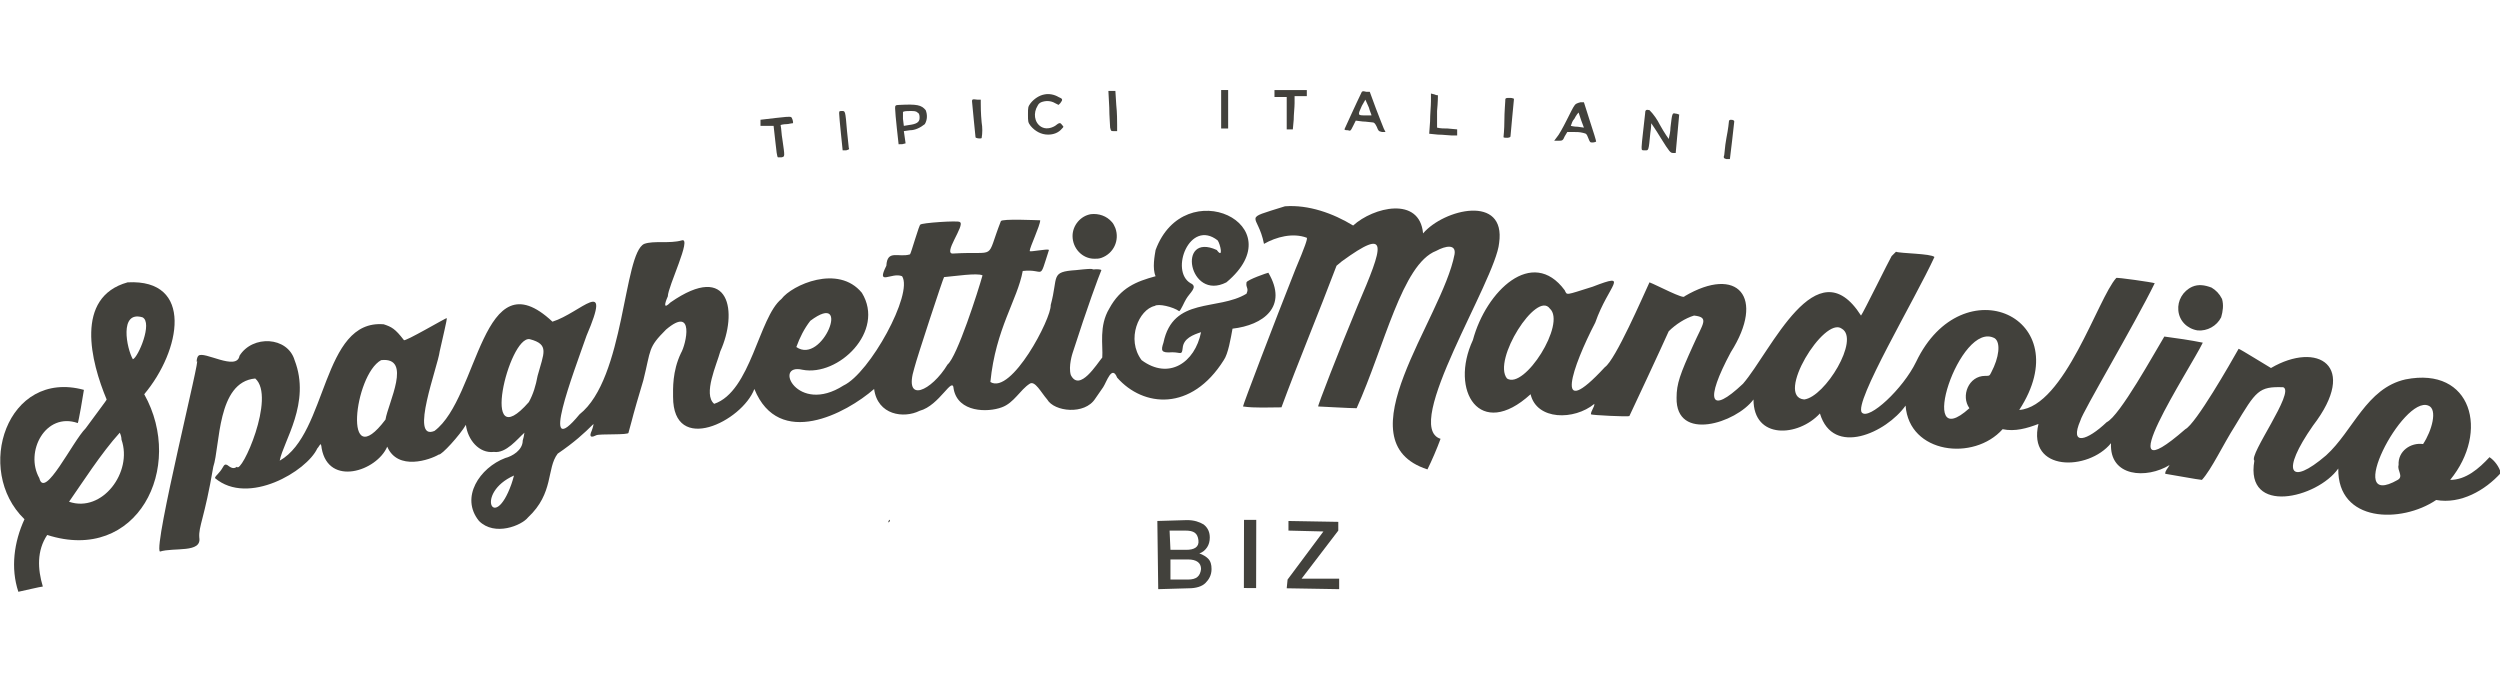 <?xml version="1.0" encoding="utf-8"?>
<!-- Generator: Adobe Illustrator 27.7.0, SVG Export Plug-In . SVG Version: 6.00 Build 0)  -->
<svg version="1.1" id="Livello_1" xmlns="http://www.w3.org/2000/svg" xmlns:xlink="http://www.w3.org/1999/xlink" x="0px" y="0px"
	 viewBox="0 0 286 78" style="enable-background:new 0 0 286 78;" xml:space="preserve">
<style type="text/css">
	.st0{fill:#42413C;}
</style>
<g>
	<polygon class="st0" points="140.5,10.3 139.7,10.3 139.7,12.5 139.7,14.7 140.5,14.7 	"/>
	<path class="st0" d="M147.2,14.8h0.7l0.1-1.1c0-0.6,0.1-1.4,0.1-1.9V11h1.4v-0.7h-3.7v0.4v0.4h1.4V14.8z"/>
	<path class="st0" d="M154.8,14.4l0.3-0.6l0.8,0.1c0.4,0,0.9,0.1,1.1,0.1s0.3,0.1,0.5,0.5c0.2,0.5,0.2,0.5,0.6,0.6h0.4l-0.2-0.4
		c-0.1-0.2-0.5-1.3-0.9-2.3l-0.7-1.9h-0.4c-0.4-0.1-0.5-0.1-0.6,0.2c-0.4,0.8-1.9,4.1-1.9,4.1c0.1,0.1,0.2,0.1,0.4,0.1
		C154.5,15,154.5,15,154.8,14.4z M155.8,12.1l0.4-0.7l0.4,0.9c0.1,0.4,0.3,0.8,0.3,0.9c-0.2,0-0.5,0-0.7,0
		C155.3,13.2,155.3,13.2,155.8,12.1z"/>
	<path class="st0" d="M127,14.6c0.1,0.4,0.1,0.4,0.4,0.4h0.4v-0.7c0-0.4,0-1.4-0.1-2.3l-0.1-1.6h-0.8l0.1,1.9
		C126.9,13.3,127,14.3,127,14.6z"/>
	<path class="st0" d="M119.9,15.4c0.6,0,1.2-0.2,1.6-0.7c0.2-0.2,0.2-0.2,0-0.4c-0.2-0.3-0.3-0.3-0.8,0.1c-0.5,0.3-1.1,0.4-1.6,0.1
		c-0.8-0.5-0.9-1.6-0.4-2.4c0.1-0.2,0.2-0.3,0.4-0.4c0.5-0.2,1.1-0.2,1.6,0.1l0.4,0.2l0.2-0.2c0.3-0.4,0.3-0.5-0.2-0.7
		c-0.5-0.3-1.1-0.4-1.6-0.3c-0.6,0.1-1.2,0.5-1.6,1c-0.3,0.4-0.3,0.5-0.3,1.3s0,0.9,0.3,1.3C118.4,15,119.1,15.4,119.9,15.4z"/>
	<path class="st0" d="M166.1,15.5h0.6v-0.7l-1.1-0.1c-0.4,0-0.8,0-1.2-0.1c0-0.6,0-1.2,0-1.9c0.1-1,0.1-1.8,0.1-1.8s-0.2,0-0.4-0.1
		l-0.4-0.1v0.9c0,0.5-0.1,1.5-0.1,2.3l-0.1,1.4l1,0.1C165.1,15.4,165.8,15.5,166.1,15.5z"/>
	<path class="st0" d="M172.8,15.6c0-0.1,0.1-1.1,0.2-2.2c0.1-1.1,0.2-2.1,0.2-2.1s-0.2-0.1-0.4-0.1c-0.6,0-0.6,0-0.6,0.4
		c0,0.2-0.1,1.2-0.1,2.2s-0.1,1.9-0.1,1.9C172.1,15.8,172.8,15.8,172.8,15.6z"/>
	<path class="st0" d="M111.6,15.7c0,0.1,0.5,0.2,0.7,0.1c0.1-0.6,0.1-1.2,0-1.8c-0.1-1-0.1-1.9-0.1-2.2v-0.4h-0.4
		c-0.6-0.1-0.6,0-0.6,0.2c0,0.1,0.1,1.1,0.2,2.1C111.5,14.7,111.6,15.7,111.6,15.7z"/>
	<path class="st0" d="M179,15.6l0.3-0.5h0.7c0.4,0,0.7,0,1.1,0.1c0.4,0.1,0.4,0.1,0.6,0.6s0.2,0.5,0.5,0.5c0.2,0,0.4-0.1,0.4-0.1
		c0-0.1-0.3-1.1-0.7-2.3l-0.7-2.2h-0.4c-0.4,0.1-0.6,0.2-0.7,0.4c-0.1,0.1-0.5,0.9-0.9,1.7c-0.4,0.8-0.9,1.7-1.1,1.9l-0.3,0.4h0.5
		C178.7,16.1,178.8,16.1,179,15.6z M180.1,13.6c0.2-0.4,0.5-0.8,0.5-0.7c0.1,0.3,0.2,0.6,0.3,0.9l0.3,0.8l-0.7-0.1
		c-0.4,0-0.8-0.1-0.8-0.1C179.8,14.1,179.9,13.8,180.1,13.6z"/>
	<path class="st0" d="M103.2,16.5l0.4-0.1l-0.1-0.7l-0.1-0.7l0.7-0.1c0.6,0,1.2-0.3,1.7-0.7c0.3-0.5,0.3-1.1,0.1-1.6
		c-0.5-0.6-1-0.7-3-0.6c-0.5,0-0.5,0.1-0.5,0.4c0,0.6,0.4,4.1,0.4,4.1C102.9,16.5,103.1,16.5,103.2,16.5z M103.3,12.8
		c0.2-0.1,0.5-0.1,0.8-0.1c0.5,0,0.7,0,0.9,0.2c0.2,0.1,0.2,0.4,0.2,0.6c0,0.5-0.4,0.7-1.2,0.8l-0.6,0.1l-0.1-0.8
		C103.3,13.3,103.3,13,103.3,12.8z"/>
	<path class="st0" d="M188.2,17.2c0.4,0,0.4,0.1,0.6-2c0.1-0.6,0.1-1.1,0.1-1.1s0.5,0.7,1.1,1.7c1,1.6,1.1,1.7,1.4,1.7h0.3l0.2-2.2
		c0.1-1.2,0.2-2.2,0.2-2.2c-0.1,0-0.2-0.1-0.4-0.1c-0.4-0.1-0.4-0.1-0.6,1.6c0,0.4-0.1,0.9-0.2,1.3c0,0-0.5-0.7-1-1.6
		c-0.3-0.6-0.7-1.2-1.2-1.7c-0.4-0.1-0.5,0-0.5,0.4c-0.1,1-0.4,3.4-0.4,3.8S187.8,17.2,188.2,17.2z"/>
	<path class="st0" d="M96.8,17.2c0.3-0.1,0.4-0.1,0.3-0.3c0-0.1-0.1-1-0.2-1.9c-0.2-2.4-0.2-2.3-0.6-2.3c-0.3,0-0.3,0-0.3,0.3
		c0,0.4,0.4,4.2,0.4,4.2C96.5,17.2,96.7,17.2,96.8,17.2z"/>
	<path class="st0" d="M88.5,14.4l0.2,1.8c0.1,1,0.2,1.8,0.3,1.8c0.1,0,0.3,0,0.4,0c0.4-0.1,0.4,0,0.1-2.1c-0.1-0.5-0.1-1.1-0.2-1.6
		c0,0,0.3-0.1,0.7-0.1c0.2,0,0.5-0.1,0.7-0.1c0.1-0.1-0.1-0.7-0.2-0.7c-0.1-0.1-0.9,0-1.8,0.1L87,13.7v0.7h0.7H88.5z"/>
	<path class="st0" d="M197.5,18.2c0.1,0,0.3,0,0.4,0c0,0,0.5-4.1,0.5-4.3c0-0.1-0.1-0.2-0.4-0.2c0,0-0.1,0-0.2,0.1
		c0,0.1-0.1,1-0.3,2s-0.2,2-0.3,2.1C197.2,18.1,197.2,18.1,197.5,18.2z"/>
	<path class="st0" d="M171.5,27.8c0.8-5.6-6.3-3.9-8.7-1.1c-0.4-4.3-5.7-3-8-0.9c-2.3-1.4-5.1-2.4-7.8-2.2c-5.1,1.6-3.1,0.7-2.4,4.3
		c1.4-0.8,3.3-1.3,4.9-0.7c0.1,0.1-0.2,1-1.3,3.6c-2.5,6.3-6,15.5-6,15.7c1.3,0.2,3.1,0.1,4.4,0.1c1.8-4.9,4.3-10.9,6.3-16.2
		l0.6-0.5c5.5-4,4.8-1.9,1.8,5.1c-2.2,5.3-4.6,11.5-4.5,11.5c0.2,0,3.6,0.2,4.4,0.2c3.2-7.1,5.2-16.5,9.1-18
		c1.1-0.6,2.3-0.8,2.1,0.4c-1.4,7.4-13,21.4-3.1,24.6c0.5-1,1.1-2.4,1.5-3.5C160.3,48.8,171.1,32.1,171.5,27.8z"/>
	<path class="st0" d="M145.1,31.2c-0.1,0-2.4,0.8-2.5,1.1c-0.1,0.7,0.3,0.6,0,1.3c-3.3,2-8.4,0.3-9.5,5.6c-0.3,0.9-0.3,1.2,1,1.1
		c1,0,1.1,0.4,1.2-0.5c0.1-1.1,1.2-1.5,2.1-1.8c-0.7,3.5-3.7,5.5-6.8,3.2c-1.8-2.4-0.3-5.8,1.5-6.2c0.4-0.3,2.1,0.1,2.8,0.6
		c0.2-0.1,0.6-1.1,0.8-1.4c0.4-0.7,1.4-1.4,0.5-1.8c-2.4-1.4-0.1-7.4,3.1-4.9c0.3,0.4,0.7,2.2-0.1,1.1c-4.6-2.1-3.2,5.9,1.1,3.7
		c7.9-6.6-4.8-12.6-8.1-3.7c-0.1,0.6-0.4,2.1,0,3c-2.2,0.6-4,1.3-5.3,3.7c-1.2,2-0.7,4.2-0.8,5.6c-0.6,0.7-2.6,4-3.6,2
		c-0.3-1,0.2-2.5,0.2-2.5c1.7-5.3,3-8.8,3.3-9.5c-0.1-0.1-0.5-0.1-0.6-0.1c-0.9,0.1,0.4-0.2-2.3,0.1c-3,0.2-2,0.7-2.9,4
		c0.1,1.5-4.5,10.3-6.9,8.8c0.6-6.1,3.1-9.4,3.7-12.7c2.6-0.3,1.8,1.3,3-2.4c-0.1-0.2-2.3,0.3-2.2,0.1c0-0.4,1.2-2.9,1.2-3.5
		c-0.3,0-4.4-0.2-4.5,0.1c-1.8,4.6-0.3,3.4-5.4,3.7c-1.4,0.2,1.4-3.3,0.7-3.6c-0.1-0.2-4.5,0.1-4.5,0.3c-0.1-0.2-1.1,3.4-1.2,3.4
		c-1.3,0.4-2.6-0.6-2.7,1.3c-1.2,2.4,0.6,0.7,1.8,1.2c1.3,2-3.7,11.1-6.7,12.5c-5.3,3.4-8.1-2.6-4.7-1.8c4.1,0.8,9.5-4.4,6.8-8.8
		c-2.7-3.3-8-0.9-9.2,0.7c-2.6,2.1-3.5,10.6-7.7,12c-1.3-1.1,0.3-4.5,0.7-6c2-4.4,1.2-10.4-5.7-5.6c-0.8,0.8-0.7,0.2-0.3-0.7
		c0-1.1,2.8-6.8,1.6-6.4c-1.4,0.4-3.2,0-4.3,0.4c-2.4,1.1-2.2,15.4-7.4,19.5c-4.7,5.7-0.7-4.7,0.8-9c3-7-0.7-2.6-3.9-1.6
		c-8.1-7.6-8.4,8.7-13.5,12.5c-2.9,1.2,0.4-7.4,0.6-9.1c0.3-1.4,0.9-3.8,0.8-3.8c0-0.1-4.9,2.8-4.9,2.5c-1-1.3-1.4-1.5-2.3-1.8
		c-7.1-0.6-6.4,12.5-11.9,15.6c0.4-2.2,3.6-6.6,1.7-11.5c-0.8-2.7-4.8-2.9-6.3-0.5c-0.3,1.8-4.1-0.6-4.7,0c-0.2,0.2-0.2,0.6-0.2,0.7
		c0.7-1.6-5,21.2-4.2,21.7c1.6-0.5,4.8,0.2,4.5-1.6c-0.1-1.3,0.6-2.2,1.6-8.1c0.8-2.4,0.4-9.7,4.8-10.1c2.4,2.1-1.6,11-2.1,10.1
		c-0.4,0.3-0.7,0.1-1.1-0.2c-0.4-0.2-0.4,0.2-0.8,0.7c-0.4,0.5-0.6,0.6-0.6,0.8c3.8,3.2,10.5-0.8,11.7-3.4c0.3-0.3,0.4-0.9,0.5,0
		c0.8,4.4,6.3,2.6,7.5-0.2c1.2,2.8,4.9,1.5,5.9,0.9c0.3,0.1,2.4-2.2,3.1-3.4c0.2,1.7,1.5,3.3,3.2,3.1c1.4,0.2,2.7-1.5,3.5-2.2
		c-0.1,0.4,0,0.2-0.2,0.9c0,1.1-1.2,1.8-2,2c-2.9,1.1-5.2,4.5-3,7.2c1.8,1.8,4.9,0.5,5.6-0.4c3-2.8,2.1-5.6,3.4-7.3
		c1.9-1.3,3-2.3,4.1-3.4c0,0.2-0.2,0.8-0.3,1c-0.2,0.6,0.2,0.5,0.6,0.3c0.3-0.2,3.8,0,3.7-0.3c0.7-2.5,0.3-1.3,1.7-6
		c0.9-3.6,0.5-3.7,2.6-5.8c3.3-2.8,2.3,1.7,1.7,2.7c-1,2.1-0.9,4.1-0.9,5c0,6.7,7.9,2.8,9.3-0.9c2.8,6.9,10.5,2.8,13.7,0
		c0.4,3,3.4,3.4,5.2,2.5c2.3-0.6,3.8-4.1,3.9-2.5c0.5,2.7,3.9,2.7,5.5,2.1c1.4-0.5,2.1-2,3.2-2.7c0.6-0.4,1.3,1,2,1.8
		c0.8,1.4,4.3,1.8,5.5-0.1l0.9-1.3c0.4-0.6,1-2.6,1.6-1.1c3,3.4,8.5,3.9,12.2-2c0.5-0.7,0.8-2.5,1-3.6
		C144.5,37.2,147.4,35.1,145.1,31.2z M92.7,36.7c4.8-3.6,1.4,5.1-1.6,3C91.5,38.6,92,37.6,92.7,36.7z M44.1,48
		c-4.9,6.5-3.6-5.1-0.5-6.8C47.2,40.8,44.4,46.1,44.1,48z M58.5,55.4c-2,5.6-4.2,1,0.3-1C58.7,54.8,58.6,55.1,58.5,55.4z M61.5,43
		c-0.2,1.1-0.5,2.1-1,3c-5.7,6.5-2.3-7.6,0.1-7.2C62.9,39.4,62.2,40.4,61.5,43z M108.4,41.7c-1.8,3-5.1,4.6-3.8,0.4
		c0.3-1.2,3.3-10.3,3.4-10.4c1.2-0.1,3.8-0.5,4.4-0.2C111.9,33.3,109.5,40.8,108.4,41.7z"/>
	<path class="st0" d="M101.7,59.7c0.1,0,0.1-0.1,0.1-0.2C101.7,59.3,101.5,60,101.7,59.7z"/>
	<path class="st0" d="M125.2,29.6c0.3,0,0.5,0,0.8-0.1c1.4-0.5,2.1-2,1.6-3.4c-0.1-0.2-0.2-0.5-0.4-0.7c-0.6-0.7-1.5-1-2.4-0.9
		c-1.2,0.2-2.1,1.3-2.1,2.5C122.7,28.4,123.8,29.6,125.2,29.6z"/>
	<path class="st0" d="M284.8,52.3c-1.2,1.3-2.7,2.6-4.5,2.6c4.5-5.5,2.5-13-5.1-11.5c-4.5,1-6,5.9-9.1,8.7c-4.2,3.6-5.2,1.9-1.5-3.4
		c5.3-6.9,0.5-9.7-4.8-6.6c-0.7-0.4-3.4-2.1-3.7-2.2c-0.9,1.6-4.9,8.6-6.1,9.2c-9.4,8.2,0.6-7,2-9.9c-1.5-0.3-2.9-0.5-4.4-0.7
		c-1.1,1.8-5.1,9.1-6.6,9.8c-2.2,2.1-4.3,2.8-3-0.2c0.2-0.9,6.2-11,8.5-15.7c-0.2-0.1-4.4-0.7-4.4-0.6c-2.1,2.3-5.9,14.7-11.1,15.1
		c6.9-10.6-6.5-16.6-11.8-5.5c-1.5,3.1-5.4,6.7-6.2,5.8c-1-1.1,6.1-13,8.3-17.8c-0.4-0.4-3.9-0.4-4.4-0.6l-0.5,0.5
		c-0.2,0.3-3.3,6.6-3.5,6.8c-5.1-8-10.3,4.1-13.5,7.8c-3.8,3.6-4.4,2-1.4-3.6c4-6.3,0.8-10-5.3-6.4c0,0.4-3.2-1.3-4-1.6
		c-0.7,1.5-3.9,8.9-5.1,9.7c-6,6.5-3.7-0.1-1.1-5.1c1.5-4.3,4.1-5.8-0.3-4.1c-3.2,1-2.9,1-3.2,0.4c-3.7-5-9,0.1-10.5,5.7
		c-2.7,5.8,0.8,11.5,6.6,6.2c0.7,3,5,3,7.3,1.1c0,0.4-0.4,0.8-0.4,1.2c0.1,0.1,4.3,0.3,4.4,0.2c0.2-0.4,3.7-7.9,4.5-9.7
		c0.8-0.8,1.9-1.5,2.9-1.8c1.8,0.2,1,0.9-0.1,3.4c-1.5,3.3-1.9,4.4-1.9,6c-0.1,5.1,6.8,2.9,8.8,0.2c0,4.6,5.1,4.3,7.6,1.6
		c1.5,5,7.6,2.2,9.8-0.9c0.4,5.5,7.8,6.4,11.1,2.7c1.4,0.3,2.8-0.1,4.1-0.6c-1.3,5.5,5.7,5.4,8.3,2.2c-0.2,3.9,4.1,4.1,6.7,2.5
		c-0.2,0.4-0.5,0.6-0.5,1c0.1,0,3.9,0.7,4.2,0.7c1.1-1.2,2.4-4,3.8-6.2c2.4-4,2.7-4.5,5.5-4.4c1.4,0.5-4,7.8-3.3,8.4
		c-1.1,6.3,7.2,4.3,9.6,0.9c-0.1,6.2,7.2,6.3,11.2,3.6c2.8,0.5,5.6-1.1,7.4-3.1C285.9,53.4,285.4,52.7,284.8,52.3z M172.4,43.3
		c-1.7-2.1,3.4-10.1,4.9-8C179.2,37,174.4,44.6,172.4,43.3z M206.4,45.7c-3.4-0.3,2.3-9.6,4.3-8.1C212.8,38.8,208.8,45.4,206.4,45.7
		z M227.8,42.6c-0.2,0.4-0.2,0.4-0.7,0.4c-1.9,0-2.8,2.3-1.8,3.7c-6.2,5.6-1.1-10.2,2.9-8C228.9,39.2,228.7,40.9,227.8,42.6z
		 M277.2,50.8c-1.4-0.2-2.9,0.8-2.8,2.4c-0.2,0.6,0.6,1.3-0.1,1.7c-6.3,3.6,0.6-9.7,3.5-8.5C278.9,46.8,278.2,49.3,277.2,50.8z"/>
	<path class="st0" d="M14.6,32.3c-6.1,1.7-4.2,9.1-2.4,13.4c0,0.1-1.1,1.5-2.4,3.3c-1.5,1.5-4.7,8.2-5.3,5.7c-1.7-3,0.7-7.6,4.4-6.3
		c0.1-0.2,0.6-3.1,0.7-3.8C0.8,42.2-3,53.8,2.8,59.4C1.6,62,1.2,65,2.1,67.7c0.5-0.1,2.6-0.6,2.8-0.6c-0.6-2-0.7-4.1,0.5-5.9
		c10.3,3.3,15.8-7.7,11.1-16.1C20.7,40.1,22.2,31.9,14.6,32.3z M7.9,57.4c1.4-2,3.7-5.6,5.8-7.9c0.1,0.2,0.2,0.5,0.2,0.8
		C15.2,54,11.7,58.7,7.9,57.4z M15.2,41.1c-0.7-1.2-1.6-5.6,1.1-4.8C17.5,36.9,15.8,40.9,15.2,41.1z"/>
	<path class="st0" d="M251.4,37.8c1.1,0.1,2.2-0.5,2.7-1.5c0.2-0.7,0.3-1.4,0.1-2.1c-0.3-0.6-0.7-1-1.2-1.3
		c-0.8-0.3-1.5-0.4-2.2-0.1c-1.1,0.5-1.7,1.6-1.6,2.7C249.3,36.7,250.2,37.6,251.4,37.8z"/>
	<path class="st0" d="M137.2,63.3c0.4-0.1,0.7-0.4,0.9-0.7c0.2-0.3,0.3-0.7,0.3-1.1c0-0.6-0.2-1.1-0.7-1.5c-0.5-0.3-1.1-0.5-1.9-0.5
		l-3.4,0.1l0.1,7.8l3.5-0.1c0.8,0,1.5-0.2,1.9-0.6s0.7-0.9,0.7-1.6c0-0.5-0.1-0.9-0.4-1.2C138,63.7,137.7,63.5,137.2,63.3z
		 M133.8,60.7l1.8,0c1,0,1.4,0.3,1.5,1.1s-0.5,1.1-1.4,1.1l-1.8,0L133.8,60.7z M135.9,66.3l-2,0l0-2.3l2,0c1,0,1.5,0.4,1.5,1.1
		C137.3,65.9,136.9,66.3,135.9,66.3z"/>
	
		<rect x="139.2" y="62.7" transform="matrix(2.081161e-03 -1 1 2.081161e-03 79.31 206.34)" class="st0" width="7.8" height="1.4"/>
	<polygon class="st0" points="153.1,60.7 153.1,59.7 147.4,59.6 147.4,60.7 151.4,60.8 147.3,66.3 147.2,67.3 153.2,67.4 
		153.2,66.2 148.9,66.2 	"/>
</g>
</svg>
